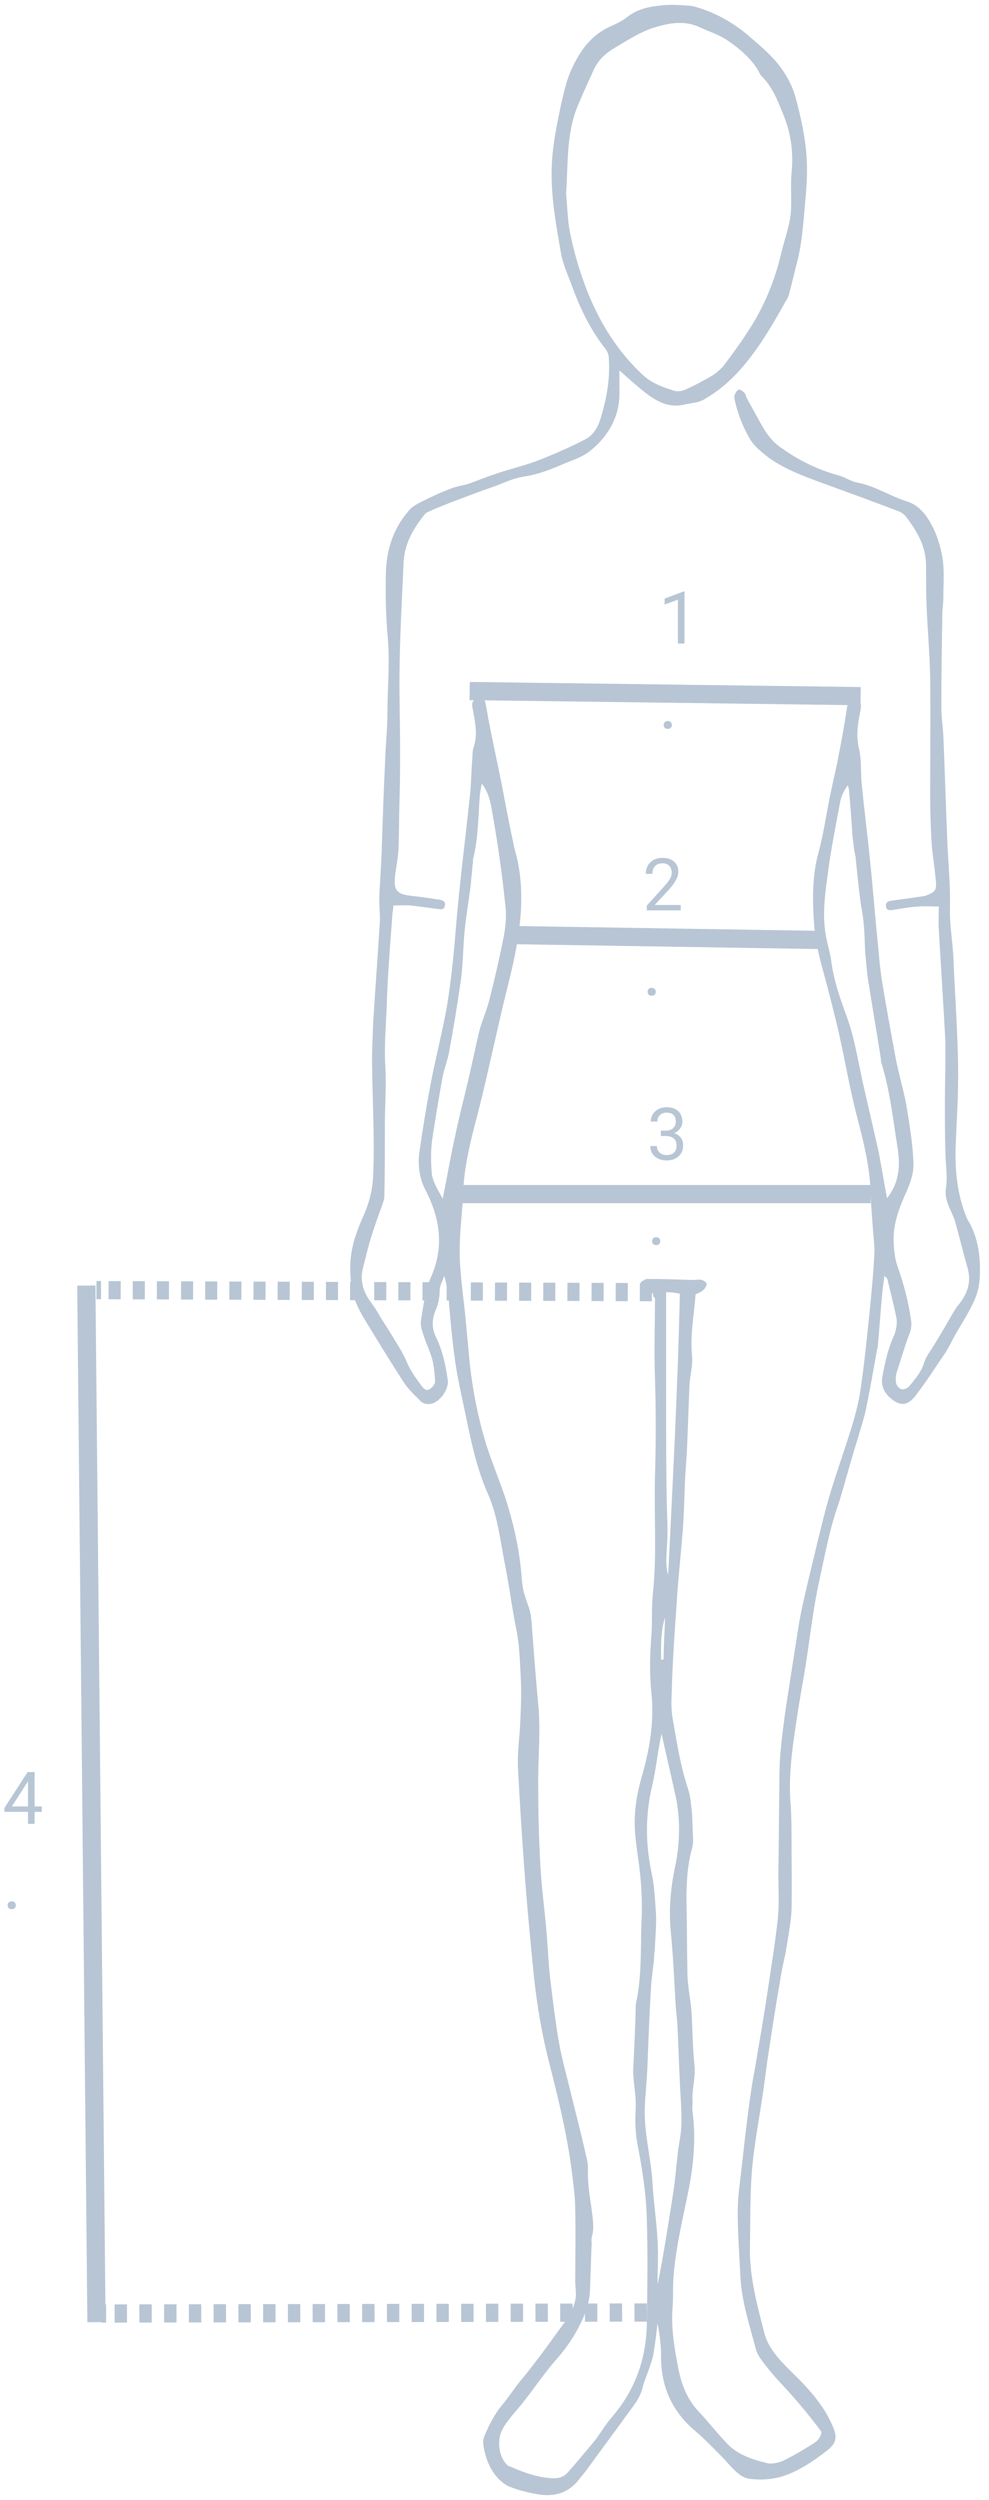 <svg width="163" height="412" viewBox="0 0 163 412" fill="none" xmlns="http://www.w3.org/2000/svg">
<path d="M107.613 213.118C107.111 212.95 106.609 212.867 106.274 212.532C105.94 212.281 105.856 211.694 105.605 211.276C105.94 211.108 106.358 210.773 106.693 210.773C109.203 210.773 111.63 210.857 114.14 210.941C114.893 210.941 115.814 210.606 116.483 211.527C116.316 212.532 115.563 212.95 114.642 213.285C114.391 216.719 113.722 219.985 114.057 223.418C114.224 225.009 113.722 226.6 113.638 228.191C113.471 231.792 113.387 235.393 113.22 238.91C113.136 240.668 112.969 242.427 112.885 244.185C112.801 246.781 112.718 249.377 112.55 251.973C112.299 255.155 111.965 258.337 111.713 261.52C111.546 263.529 111.462 265.455 111.295 267.465C111.044 271.317 110.793 275.169 110.709 279.021C110.626 280.445 110.626 281.952 110.877 283.292C111.546 287.144 112.132 290.996 113.387 294.764C113.805 296.02 113.889 297.444 114.057 298.868C114.14 300.207 114.14 301.631 114.224 302.971C114.224 303.389 114.224 303.892 114.14 304.311C113.303 307.158 113.136 310.089 113.136 313.02C113.22 317.207 113.22 321.394 113.303 325.581C113.387 327.59 113.805 329.516 113.973 331.526C114.14 334.457 114.14 337.472 114.475 340.486C114.642 342.58 113.973 344.506 114.14 346.515C114.14 347.018 114.057 347.52 114.14 348.023C114.726 352.377 114.308 356.732 113.471 361.002C112.55 365.524 111.462 370.046 111.044 374.652C110.877 376.411 110.96 378.169 110.877 379.928C110.542 383.445 111.128 386.878 111.797 390.311C112.299 392.991 113.303 395.503 115.228 397.513C116.818 399.188 118.241 401.03 119.83 402.705C121.588 404.547 123.931 405.301 126.274 405.887C127.111 406.138 128.199 405.887 129.035 405.552C130.625 404.798 132.132 403.877 133.638 402.956C134.475 402.454 135.228 401.951 135.395 400.779C133.303 397.932 130.96 395.168 128.45 392.489C127.445 391.4 126.441 390.228 125.604 389.055C125.186 388.469 124.768 387.883 124.6 387.213C123.512 383.11 122.174 379.09 122.006 374.82C121.839 371.302 121.588 367.869 121.588 364.436C121.588 362.175 121.922 359.914 122.174 357.737C122.592 353.968 123.01 350.284 123.512 346.515C123.763 344.757 124.015 342.998 124.349 341.324C125.102 336.885 125.855 332.531 126.525 328.093C127.111 324.073 127.78 320.137 128.199 316.118C128.45 313.689 128.282 311.261 128.282 308.833C128.366 304.143 128.366 299.454 128.45 294.764C128.45 292.838 128.45 290.912 128.617 288.986C128.868 286.223 129.203 283.543 129.621 280.78C130.291 276.509 130.96 272.154 131.629 267.884C132.048 265.372 132.634 262.943 133.219 260.431C134.224 256.328 135.144 252.224 136.232 248.205C137.403 243.934 138.91 239.831 140.249 235.56C140.918 233.383 141.504 231.206 141.838 228.945C142.424 224.925 142.843 220.822 143.261 216.802C143.596 213.453 143.93 210.103 144.098 206.754C144.182 205.581 144.014 204.409 143.93 203.32C143.763 201.227 143.596 199.133 143.512 197.04C143.428 192.35 142.257 187.912 141.085 183.39C140.249 180.041 139.579 176.607 138.91 173.258C138.575 171.834 138.324 170.411 137.989 169.071C137.236 166.056 136.483 162.958 135.646 159.943C134.893 157.263 134.307 154.584 134.14 151.82C133.889 147.968 133.889 144.2 134.893 140.515C135.813 137.166 136.232 133.733 136.985 130.299C137.403 128.289 137.905 126.28 138.24 124.354C138.659 122.344 138.993 120.334 139.328 118.324C139.579 117.152 139.495 115.896 140.332 114.891C141.922 115.477 142.089 115.812 141.755 117.403C141.336 119.413 141.085 121.423 141.587 123.433C142.006 125.275 141.838 127.201 142.006 129.043C142.424 133.398 143.01 137.836 143.428 142.19C143.93 146.88 144.265 151.653 144.767 156.342C144.935 158.268 145.102 160.194 145.437 162.12C146.106 166.224 146.859 170.243 147.612 174.346C148.114 176.942 148.868 179.455 149.37 182.05C149.872 185.233 150.458 188.498 150.541 191.681C150.625 193.272 150.039 194.946 149.37 196.454C148.198 199.05 147.194 201.646 147.278 204.576C147.361 206 147.445 207.424 147.947 208.763C148.951 211.611 149.704 214.458 150.123 217.389C150.29 218.31 150.207 219.147 149.788 220.068C149.035 222.078 148.449 224.172 147.78 226.181C147.612 226.768 147.612 227.437 147.696 227.94C147.78 228.359 148.198 228.861 148.617 228.945C148.951 229.028 149.621 228.777 149.872 228.442C150.792 227.27 151.88 226.098 152.299 224.59C152.55 223.753 153.135 222.915 153.637 222.162C154.725 220.403 155.813 218.561 156.817 216.802C157.152 216.216 157.487 215.63 157.905 215.128C159.495 213.202 160.164 211.192 159.411 208.763C158.742 206.419 158.156 203.99 157.487 201.562C156.985 199.636 155.562 198.045 155.897 195.784C156.232 193.858 155.813 191.848 155.813 189.838C155.729 187.075 155.729 184.311 155.729 181.548C155.729 179.371 155.813 177.11 155.813 174.933V171.583C155.478 165.386 155.06 159.189 154.725 153.076C154.642 151.904 154.725 150.815 154.725 149.392C153.47 149.392 152.466 149.308 151.462 149.392C149.955 149.476 148.533 149.727 147.027 149.978C146.525 150.062 146.106 149.978 146.022 149.392C145.939 148.889 146.19 148.555 146.692 148.471C148.282 148.22 149.872 148.052 151.462 147.801C151.88 147.717 152.382 147.717 152.717 147.55C154.223 146.963 154.391 146.628 154.223 145.037C154.056 143.028 153.721 141.102 153.554 139.092C153.386 136.412 153.303 133.649 153.303 130.969C153.303 124.437 153.386 117.906 153.303 111.458C153.219 107.689 152.884 103.837 152.717 100.069C152.633 97.808 152.633 95.547 152.633 93.286C152.633 90.02 151.127 87.508 149.202 84.996C148.951 84.745 148.617 84.493 148.282 84.326C143.679 82.567 139.077 80.893 134.475 79.218C131.127 77.962 127.78 76.622 125.102 74.11C124.517 73.607 124.015 73.021 123.596 72.351C122.425 70.341 121.588 68.164 121.086 65.903C121.002 65.652 121.002 65.317 121.086 65.066C121.253 64.731 121.42 64.312 121.755 64.228C122.006 64.145 122.425 64.48 122.676 64.731C122.927 64.982 122.927 65.317 123.094 65.652C124.098 67.411 125.019 69.253 126.107 71.011C126.86 72.184 127.78 73.189 128.952 73.942C131.797 75.952 134.893 77.459 138.324 78.38C139.412 78.716 140.332 79.385 141.42 79.553C144.349 80.139 146.776 81.814 149.537 82.651C151.796 83.405 152.968 85.331 153.888 87.173C154.642 88.764 155.144 90.606 155.395 92.365C155.646 94.291 155.478 96.301 155.478 98.311C155.478 99.148 155.395 99.985 155.311 100.823C155.227 106.098 155.144 111.29 155.144 116.566C155.144 118.157 155.395 119.748 155.478 121.339C155.729 127.285 155.897 133.146 156.148 139.092C156.315 142.609 156.65 146.126 156.566 149.643C156.483 152.574 157.068 155.421 157.152 158.352C157.403 164.13 157.821 169.908 157.905 175.686C157.989 180.292 157.654 184.814 157.487 189.42C157.403 193.188 157.821 196.789 159.16 200.306C159.244 200.473 159.328 200.724 159.411 200.892C161.085 203.572 161.587 206.67 161.503 209.768C161.503 211.276 161.252 212.783 160.667 214.123C159.83 216.049 158.658 217.891 157.57 219.733C156.901 220.906 156.399 222.078 155.646 223.167C154.056 225.511 152.55 227.856 150.876 230.033C149.453 231.876 148.114 231.708 146.441 230.117C145.52 229.112 145.186 228.107 145.437 226.851C145.855 224.507 146.357 222.246 147.361 220.068C147.696 219.231 147.863 218.226 147.78 217.389C147.361 215.211 146.776 213.034 146.274 210.857C146.19 210.689 146.106 210.522 145.771 210.271C145.604 211.443 145.437 212.615 145.353 213.704C145.102 216.384 144.935 219.063 144.684 221.743C144.684 221.994 144.6 222.246 144.516 222.581C143.93 225.93 143.345 229.196 142.675 232.462C142.341 233.969 141.838 235.393 141.42 236.9C140.5 239.831 139.663 242.846 138.826 245.776C138.575 246.53 138.408 247.284 138.157 247.954C136.734 251.973 135.981 256.16 135.06 260.347C133.889 265.623 133.387 271.066 132.466 276.341C131.797 280.026 131.211 283.711 130.709 287.479C130.291 290.745 130.039 293.927 130.291 297.193C130.458 299.37 130.458 301.631 130.458 303.808C130.458 307.409 130.542 311.094 130.458 314.778C130.374 316.537 130.04 318.295 129.788 319.97C129.621 320.975 129.454 322.063 129.203 323.068C128.952 324.241 128.701 325.413 128.533 326.669C127.864 330.437 127.278 334.289 126.692 338.141C126.274 340.737 126.023 343.25 125.604 345.846C125.019 349.781 124.266 353.717 123.931 357.653C123.596 361.84 123.68 366.111 123.596 370.381C123.512 375.154 124.768 379.76 125.939 384.366C126.609 387.046 128.533 388.972 130.374 390.814C133.136 393.494 135.813 396.341 137.32 400.025C137.989 401.616 137.822 402.621 136.483 403.71C134.558 405.217 132.55 406.641 130.207 407.646C128.031 408.567 125.688 408.818 123.429 408.483C122.759 408.399 122.09 407.981 121.588 407.562C120.584 406.724 119.747 405.636 118.826 404.715C117.404 403.291 116.065 401.868 114.559 400.611C110.709 397.346 108.868 393.159 108.952 388.134C108.952 386.376 108.701 384.617 108.366 382.859C108.199 384.366 108.032 385.873 107.78 387.381C107.697 388.218 107.446 388.972 107.195 389.725C106.776 391.065 106.191 392.321 105.856 393.661C105.354 395.503 104.099 396.843 103.094 398.267C101.002 401.198 98.827 404.045 96.735 406.976C96.316 407.562 95.814 408.064 95.396 408.65C93.722 410.828 91.379 411.498 88.785 411.079C87.195 410.828 85.522 410.409 84.015 409.823C83.178 409.488 82.425 408.818 81.84 408.148C80.584 406.641 79.915 404.798 79.664 402.872C79.58 402.37 79.664 401.784 79.915 401.281C80.668 399.523 81.505 397.848 82.76 396.341C83.764 395.168 84.601 393.828 85.605 392.572C87.697 390.06 89.622 387.464 91.546 384.785C92.885 382.859 94.559 381.1 94.894 378.588C94.977 377.75 94.81 376.829 94.81 375.992C94.81 372.14 94.894 368.288 94.81 364.352C94.81 362.342 94.559 360.416 94.308 358.407C93.555 352.126 92.049 345.929 90.459 339.733C89.12 334.457 88.283 329.014 87.781 323.571C87.362 319.216 86.944 314.862 86.609 310.591C86.107 304.059 85.689 297.611 85.354 291.08C85.27 288.484 85.689 285.888 85.772 283.292C85.856 281.282 85.94 279.189 85.856 277.179C85.772 275.253 85.689 273.327 85.521 271.401C85.354 269.726 85.019 268.051 84.685 266.376C84.183 263.446 83.764 260.515 83.178 257.584C82.425 253.732 82.007 249.796 80.417 246.195C78.074 240.92 77.237 235.225 75.982 229.615C75.564 227.605 75.145 225.511 74.894 223.418C74.476 220.403 74.225 217.389 73.974 214.374C73.806 213.034 73.639 211.694 73.22 210.271C72.969 211.024 72.467 211.862 72.467 212.615C72.467 213.872 72.216 215.044 71.714 216.133C71.128 217.64 71.212 219.063 71.882 220.403C72.969 222.664 73.472 225.093 73.806 227.521C73.974 229.028 72.384 231.206 70.877 231.373C70.375 231.457 69.706 231.289 69.371 230.954C68.367 229.95 67.279 228.945 66.526 227.772C64.35 224.423 62.258 220.989 60.166 217.556C58.995 215.63 57.99 213.537 57.823 211.276C57.739 209.936 57.656 208.512 57.823 207.172C58.074 204.911 58.827 202.818 59.748 200.724C60.752 198.547 61.422 196.202 61.505 193.69C61.756 187.912 61.422 182.134 61.338 176.272C61.254 173.676 61.422 171.081 61.505 168.485C61.84 163.041 62.258 157.598 62.593 152.155C62.677 150.815 62.509 149.476 62.509 148.22C62.593 145.372 62.844 142.525 62.928 139.594C63.095 134.57 63.262 129.546 63.514 124.521C63.597 122.26 63.848 119.999 63.848 117.738C63.848 113.635 64.267 109.448 63.932 105.345C63.597 101.744 63.514 98.059 63.597 94.459C63.681 90.606 64.852 86.922 67.53 83.991C68.032 83.405 68.869 82.986 69.538 82.651C71.045 81.898 72.635 81.144 74.225 80.558C75.145 80.139 76.233 80.055 77.237 79.72C78.66 79.218 80.082 78.632 81.588 78.129C84.015 77.292 86.609 76.706 88.952 75.785C91.463 74.78 93.973 73.691 96.4 72.435C97.739 71.765 98.576 70.425 98.994 68.918C99.998 65.652 100.584 62.386 100.333 58.953C100.333 58.45 100.082 57.864 99.747 57.446C97.32 54.347 95.647 50.914 94.308 47.229C93.638 45.387 92.802 43.629 92.467 41.786C91.546 36.427 90.542 31.151 91.044 25.708C91.295 22.861 91.881 20.014 92.467 17.25C92.885 15.408 93.304 13.482 94.057 11.724C95.396 8.709 97.153 6.029 100.249 4.522C101.337 4.02 102.509 3.517 103.429 2.763C105.27 1.34 107.446 1.005 109.621 0.837C110.793 0.754 112.048 0.837 113.303 0.921C113.722 0.921 114.057 1.005 114.475 1.089C118.073 2.094 121.253 3.936 124.015 6.448C125.186 7.453 126.358 8.458 127.445 9.63C129.119 11.472 130.458 13.65 131.127 16.078C132.048 19.511 132.801 22.945 132.968 26.462C133.052 28.388 132.968 30.314 132.801 32.24C132.466 35.757 132.299 39.358 131.462 42.875C130.96 44.717 130.542 46.643 130.039 48.485C129.956 48.82 129.788 49.239 129.537 49.574C127.613 53.007 125.604 56.524 123.094 59.623C121.086 62.135 118.743 64.312 115.897 65.903C114.977 66.406 113.889 66.406 112.885 66.657C109.789 67.411 107.613 65.736 105.437 63.977C104.433 63.14 103.429 62.219 102.09 61.046V64.563C102.174 68.583 100.333 71.765 97.404 74.194C96.316 75.115 94.81 75.701 93.471 76.203C91.128 77.208 88.785 78.213 86.275 78.548C84.685 78.799 83.262 79.469 81.756 80.055C79.329 80.893 76.902 81.814 74.476 82.735C73.22 83.237 71.882 83.74 70.626 84.326C70.375 84.41 70.124 84.577 69.957 84.829C68.116 87.09 66.693 89.602 66.526 92.532C66.275 98.311 65.94 104.089 65.856 109.867C65.773 114.305 65.94 118.827 65.94 123.265C65.94 125.945 65.94 128.624 65.856 131.388C65.773 134.235 65.773 136.998 65.689 139.846C65.606 141.353 65.271 142.944 65.103 144.451C64.852 146.712 65.438 147.382 67.781 147.633C69.204 147.801 70.626 147.968 72.049 148.22C72.216 148.22 72.384 148.22 72.551 148.303C73.137 148.387 73.472 148.722 73.304 149.308C73.22 149.894 72.718 149.894 72.3 149.811C70.794 149.643 69.204 149.392 67.698 149.224C66.777 149.141 65.856 149.224 64.852 149.224C64.769 149.727 64.769 150.146 64.685 150.481C64.35 155.254 63.932 160.111 63.764 164.884C63.681 168.485 63.262 172.169 63.514 175.77C63.681 179.036 63.43 182.302 63.43 185.568C63.43 189.42 63.43 193.272 63.346 197.124C63.346 197.626 63.179 198.045 63.011 198.547C62.342 200.389 61.672 202.232 61.087 204.158C60.585 205.749 60.25 207.34 59.831 208.931C59.246 211.108 59.915 213.034 61.254 214.793C61.756 215.463 62.175 216.133 62.593 216.886C63.095 217.724 63.681 218.561 64.183 219.398C65.187 221.073 66.275 222.664 67.028 224.423C67.614 225.846 68.534 227.102 69.455 228.359C69.79 228.861 70.292 229.28 70.794 228.945C71.212 228.694 71.714 228.107 71.714 227.689C71.63 226.433 71.547 225.176 71.212 223.92C70.794 222.497 70.124 221.157 69.706 219.733C69.455 219.063 69.287 218.31 69.371 217.64C69.79 215.211 70.041 212.699 71.045 210.438C73.22 205.498 72.551 200.808 70.124 196.119C69.036 194.025 68.785 191.681 69.204 189.336C69.706 185.819 70.292 182.218 70.961 178.701C71.798 174.263 72.969 169.908 73.722 165.47C74.392 161.283 74.81 157.012 75.145 152.825C75.731 145.707 76.651 138.673 77.404 131.555C77.656 129.462 77.656 127.368 77.823 125.275C77.906 124.521 77.823 123.768 78.074 123.098C78.743 121.088 78.325 119.162 77.99 117.236C77.656 115.645 77.656 115.645 79.329 114.472C79.58 114.975 79.915 115.394 79.999 115.812C80.25 116.985 80.417 118.241 80.668 119.413C81.337 122.846 82.091 126.196 82.76 129.629C83.346 132.728 83.931 135.826 84.601 138.924C84.685 139.176 84.685 139.511 84.768 139.762C86.526 145.624 86.023 151.569 84.852 157.431C84.183 160.781 83.262 164.046 82.509 167.396C81.672 171.081 80.835 174.681 79.999 178.366C79.329 181.297 78.576 184.144 77.823 187.075C77.07 190.257 76.4 193.523 76.317 196.872C76.233 199.301 75.898 201.729 75.814 204.158C75.731 205.833 75.731 207.591 75.898 209.266C76.066 211.694 76.4 214.123 76.651 216.468L77.404 224.507C77.906 229.196 78.827 233.885 80.25 238.407C81.17 241.255 82.342 244.018 83.262 246.781C84.517 250.633 85.438 254.569 85.856 258.589C86.023 260.096 86.023 261.603 86.526 263.027C86.86 264.199 87.446 265.372 87.53 266.628C87.53 266.879 87.614 267.046 87.614 267.298C87.948 271.82 88.283 276.341 88.701 280.78C89.12 285.05 88.701 289.237 88.701 293.508C88.701 297.946 88.785 302.468 89.036 306.907C89.203 310.591 89.706 314.276 90.04 317.96C90.291 320.807 90.375 323.571 90.71 326.334C91.128 329.768 91.546 333.285 92.132 336.634C92.634 339.481 93.471 342.328 94.141 345.176C94.977 348.525 95.814 351.791 96.567 355.141C96.735 355.811 96.902 356.564 96.902 357.234C96.818 359.495 97.153 361.756 97.488 363.933C97.655 365.441 97.99 367.032 97.572 368.539C97.404 369.041 97.571 369.628 97.488 370.214L97.237 377.499C97.153 379.174 96.735 380.598 96.065 382.105C94.977 384.533 93.555 386.711 91.797 388.72C89.706 391.065 87.948 393.745 85.94 396.257C84.852 397.597 83.597 398.853 82.76 400.444C81.923 402.119 82.174 404.715 83.429 406.054C83.597 406.306 83.931 406.473 84.266 406.557C86.358 407.478 88.45 408.232 90.793 408.399C91.881 408.483 92.802 408.315 93.555 407.478C95.061 405.803 96.484 404.045 97.906 402.37C98.91 401.114 99.747 399.607 100.835 398.35C104.684 393.912 106.525 388.72 106.609 382.859C106.693 377.248 106.776 371.554 106.609 365.943C106.525 361.672 105.856 357.402 105.019 353.131C104.684 351.289 104.684 349.446 104.768 347.52C104.852 345.929 104.601 344.338 104.433 342.747C104.433 342.245 104.35 341.742 104.35 341.24C104.517 337.89 104.684 334.541 104.768 331.191C104.768 330.772 104.768 330.437 104.852 330.019C105.856 325.246 105.521 320.472 105.772 315.615C105.856 312.35 105.605 309 105.103 305.734C104.852 303.892 104.601 302.133 104.601 300.375C104.601 297.863 105.019 295.518 105.688 293.089C107.027 288.484 107.864 283.878 107.362 279.021C107.027 275.839 107.111 272.657 107.362 269.475C107.529 267.13 107.362 264.869 107.613 262.524C108.283 256.16 107.78 249.712 107.948 243.348C108.115 237.905 108.115 232.546 107.948 227.102C107.78 222.664 107.948 218.31 107.948 213.872C107.697 213.872 107.613 213.537 107.613 213.118V213.118ZM93.304 31.821C93.471 33.998 93.555 35.841 93.806 37.599C94.475 41.2 95.479 44.633 96.818 48.067C98.91 53.259 101.755 57.864 105.856 61.716C107.362 63.14 109.203 63.81 111.128 64.396C111.63 64.563 112.383 64.48 112.885 64.228C114.475 63.559 115.981 62.721 117.404 61.884C118.073 61.465 118.743 60.879 119.245 60.293C120.584 58.534 121.922 56.692 123.178 54.766C125.855 50.746 127.696 46.308 128.784 41.619C129.37 39.19 130.291 36.846 130.374 34.417C130.458 32.407 130.291 30.481 130.458 28.472C130.793 25.122 130.374 22.024 129.119 18.925C128.199 16.664 127.362 14.403 125.604 12.645C125.27 12.31 125.102 11.891 124.935 11.556C123.68 9.546 121.839 7.955 119.83 6.615C118.492 5.694 116.818 5.192 115.395 4.522C113.136 3.433 110.793 3.685 108.45 4.354C105.856 5.024 103.596 6.532 101.337 7.872C99.915 8.709 98.659 9.798 97.906 11.389C96.986 13.398 96.065 15.408 95.228 17.418C93.304 22.024 93.638 27.132 93.304 31.821V31.821ZM109.036 285.72C108.868 286.474 108.785 286.893 108.701 287.395C108.283 289.656 108.032 291.917 107.529 294.094C106.358 298.951 106.358 303.724 107.362 308.498C107.864 310.759 107.948 313.103 108.115 315.364C108.199 317.123 108.032 318.881 107.948 320.64C107.948 321.394 107.78 322.147 107.78 322.985C107.613 324.576 107.362 326.167 107.278 327.758C107.027 332.112 106.86 336.467 106.693 340.821C106.609 342.998 106.358 345.092 106.274 347.269C106.107 351.456 107.278 355.476 107.529 359.579C107.697 362.761 108.199 365.943 108.366 369.125C108.534 371.554 108.366 373.982 108.366 376.411C108.701 375.155 108.868 373.898 109.119 372.642C109.789 368.874 110.375 365.106 110.96 361.337C111.295 359.16 111.462 356.983 111.713 354.806C111.881 353.215 112.299 351.624 112.299 350.033C112.383 347.688 112.132 345.427 112.048 343.082C111.881 339.816 111.797 336.55 111.63 333.368C111.546 332.531 111.462 331.61 111.379 330.772C111.128 326.585 110.96 322.398 110.542 318.211C110.207 314.611 110.542 311.01 111.295 307.493C112.048 303.808 112.132 300.124 111.462 296.523C110.709 293.006 109.872 289.572 109.036 285.72V285.72ZM72.969 197.542C73.722 193.774 74.308 190.341 75.061 186.991C75.647 184.144 76.4 181.297 77.07 178.45C77.739 175.602 78.325 172.755 78.994 169.908C79.496 168.066 80.333 166.224 80.752 164.381C81.588 161.115 82.342 157.766 83.011 154.416C83.346 152.658 83.513 150.732 83.262 148.973C82.76 144.116 82.091 139.343 81.254 134.57C80.919 132.728 80.752 130.885 79.413 129.127C79.245 129.881 79.162 130.467 79.078 131.053C78.827 134.57 78.827 138.087 77.99 141.52C77.906 141.772 77.99 142.107 77.906 142.358C77.823 143.53 77.656 144.786 77.572 145.959C77.237 148.471 76.819 150.983 76.568 153.495C76.317 156.091 76.317 158.771 75.982 161.367C75.396 165.47 74.727 169.573 73.974 173.593C73.722 174.849 73.22 176.105 72.969 177.361C72.384 180.543 71.882 183.642 71.379 186.824C70.961 189.168 70.961 191.429 71.212 193.774C71.547 195.114 72.216 196.202 72.969 197.542V197.542ZM146.19 197.459C148.282 194.863 148.366 191.932 147.947 189.252C147.194 184.563 146.692 179.789 145.269 175.184C145.186 175.016 145.186 174.765 145.186 174.514C144.516 170.243 143.763 165.889 143.094 161.618C142.843 160.027 142.759 158.436 142.592 156.928C142.508 155.337 142.508 153.746 142.341 152.155C142.257 150.983 142.006 149.894 141.838 148.722C141.504 146.21 141.253 143.698 141.002 141.185C140.918 140.767 140.834 140.348 140.751 139.846C140.667 139.176 140.583 138.422 140.5 137.752C140.332 135.24 140.165 132.728 139.914 130.132C139.914 129.881 139.746 129.629 139.746 129.378C139.161 130.215 138.659 131.137 138.491 132.058C137.738 136.077 136.901 140.181 136.399 144.284C135.897 147.801 135.479 151.318 136.232 154.835C136.483 156.007 136.818 157.096 136.985 158.268C137.32 161.032 138.157 163.628 139.077 166.224C139.746 167.982 140.332 169.741 140.751 171.583C141.42 174.43 141.922 177.277 142.592 180.124C143.345 183.39 144.098 186.656 144.851 190.006C145.269 192.267 145.688 194.779 146.19 197.459V197.459ZM109.789 212.95V232.964C109.789 237.402 109.789 241.841 109.872 246.363C109.872 248.959 110.124 251.638 109.956 254.318C109.872 256.076 109.621 257.835 110.124 259.594C110.877 244.102 111.713 228.694 112.048 213.202C111.211 213.034 110.542 212.95 109.789 212.95ZM109.621 266.544C108.868 268.805 108.952 271.15 108.952 273.494H109.37C109.37 271.233 109.538 268.889 109.621 266.544Z" fill="#B7C5D4"/>
<path d="M77.404 113.886L141.838 114.724" stroke="#B7C5D4" stroke-width="3" stroke-miterlimit="10"/>
<path d="M83.262 154.081L135.98 154.919" stroke="#B7C5D4" stroke-width="3" stroke-miterlimit="10"/>
<path d="M75.731 196.789H143.512" stroke="#B7C5D4" stroke-width="3" stroke-miterlimit="10"/>
<path d="M109.622 212.95H108.869" stroke="#B7C5D4" stroke-width="3" stroke-miterlimit="10"/>
<path d="M107.446 212.95L17.322 212.615" stroke="#B7C5D4" stroke-width="3" stroke-miterlimit="10" stroke-dasharray="1.99 1.99"/>
<path d="M108.784 381.1H108.031M16.652 212.615H15.898H16.652Z" stroke="#B7C5D4" stroke-width="3" stroke-miterlimit="10"/>
<path d="M106.609 381.1L18.158 381.268" stroke="#B7C5D4" stroke-width="3" stroke-miterlimit="10" stroke-dasharray="2.04 2.04"/>
<path d="M17.489 381.267H16.736" stroke="#B7C5D4" stroke-width="3" stroke-miterlimit="10"/>
<path d="M14.227 211.862L15.9 382.691" stroke="#B7C5D4" stroke-width="3" stroke-miterlimit="10"/>
<path d="M112.814 106.053H111.725V98.829L109.539 99.631V98.647L112.645 97.481H112.814V106.053ZM109.387 119.485C109.387 119.297 109.441 119.141 109.551 119.016C109.664 118.891 109.832 118.828 110.055 118.828C110.277 118.828 110.445 118.891 110.559 119.016C110.676 119.141 110.734 119.297 110.734 119.485C110.734 119.664 110.676 119.815 110.559 119.936C110.445 120.057 110.277 120.118 110.055 120.118C109.832 120.118 109.664 120.057 109.551 119.936C109.441 119.815 109.387 119.664 109.387 119.485Z" fill="#B7C5D4"/>
<path d="M112.189 150.028H106.6V149.249L109.553 145.968C109.99 145.472 110.291 145.069 110.455 144.761C110.623 144.448 110.707 144.126 110.707 143.794C110.707 143.349 110.572 142.983 110.303 142.698C110.033 142.413 109.674 142.27 109.225 142.27C108.686 142.27 108.266 142.425 107.965 142.733C107.668 143.038 107.52 143.464 107.52 144.011H106.436C106.436 143.225 106.688 142.591 107.191 142.106C107.699 141.622 108.377 141.38 109.225 141.38C110.018 141.38 110.645 141.589 111.105 142.007C111.566 142.421 111.797 142.974 111.797 143.665C111.797 144.505 111.262 145.505 110.191 146.665L107.906 149.143H112.189V150.028ZM106.734 163.46C106.734 163.272 106.789 163.116 106.898 162.991C107.012 162.866 107.18 162.804 107.402 162.804C107.625 162.804 107.793 162.866 107.906 162.991C108.023 163.116 108.082 163.272 108.082 163.46C108.082 163.64 108.023 163.79 107.906 163.911C107.793 164.032 107.625 164.093 107.402 164.093C107.18 164.093 107.012 164.032 106.898 163.911C106.789 163.79 106.734 163.64 106.734 163.46Z" fill="#B7C5D4"/>
<path d="M108.916 186.329H109.73C110.242 186.321 110.645 186.186 110.938 185.925C111.23 185.663 111.377 185.309 111.377 184.864C111.377 183.864 110.879 183.364 109.883 183.364C109.414 183.364 109.039 183.499 108.758 183.768C108.48 184.034 108.342 184.387 108.342 184.829H107.258C107.258 184.153 107.504 183.593 107.996 183.147C108.492 182.698 109.121 182.473 109.883 182.473C110.688 182.473 111.318 182.686 111.775 183.112C112.232 183.538 112.461 184.13 112.461 184.887C112.461 185.259 112.34 185.618 112.098 185.966C111.859 186.313 111.533 186.573 111.119 186.745C111.588 186.893 111.949 187.139 112.203 187.483C112.461 187.827 112.59 188.247 112.59 188.743C112.59 189.509 112.34 190.116 111.84 190.565C111.34 191.014 110.689 191.239 109.889 191.239C109.088 191.239 108.436 191.022 107.932 190.589C107.432 190.155 107.182 189.583 107.182 188.872H108.271C108.271 189.321 108.418 189.68 108.711 189.95C109.004 190.219 109.396 190.354 109.889 190.354C110.412 190.354 110.812 190.218 111.09 189.944C111.367 189.671 111.506 189.278 111.506 188.766C111.506 188.27 111.354 187.889 111.049 187.624C110.744 187.358 110.305 187.221 109.73 187.214H108.916V186.329ZM107.475 204.553C107.475 204.366 107.529 204.21 107.639 204.085C107.752 203.96 107.92 203.897 108.143 203.897C108.365 203.897 108.533 203.96 108.646 204.085C108.764 204.21 108.822 204.366 108.822 204.553C108.822 204.733 108.764 204.884 108.646 205.005C108.533 205.126 108.365 205.186 108.143 205.186C107.92 205.186 107.752 205.126 107.639 205.005C107.529 204.884 107.475 204.733 107.475 204.553Z" fill="#B7C5D4"/>
<path d="M5.703 297.704H6.887V298.589H5.703V300.569H4.613V298.589H0.729V297.95L4.549 292.038H5.703V297.704ZM1.959 297.704H4.613V293.52L4.484 293.755L1.959 297.704ZM1.262 314.001C1.262 313.813 1.316 313.657 1.426 313.532C1.539 313.407 1.707 313.344 1.93 313.344C2.152 313.344 2.32 313.407 2.434 313.532C2.551 313.657 2.609 313.813 2.609 314.001C2.609 314.18 2.551 314.331 2.434 314.452C2.32 314.573 2.152 314.633 1.93 314.633C1.707 314.633 1.539 314.573 1.426 314.452C1.316 314.331 1.262 314.18 1.262 314.001Z" fill="#B7C5D4"/>
</svg>
